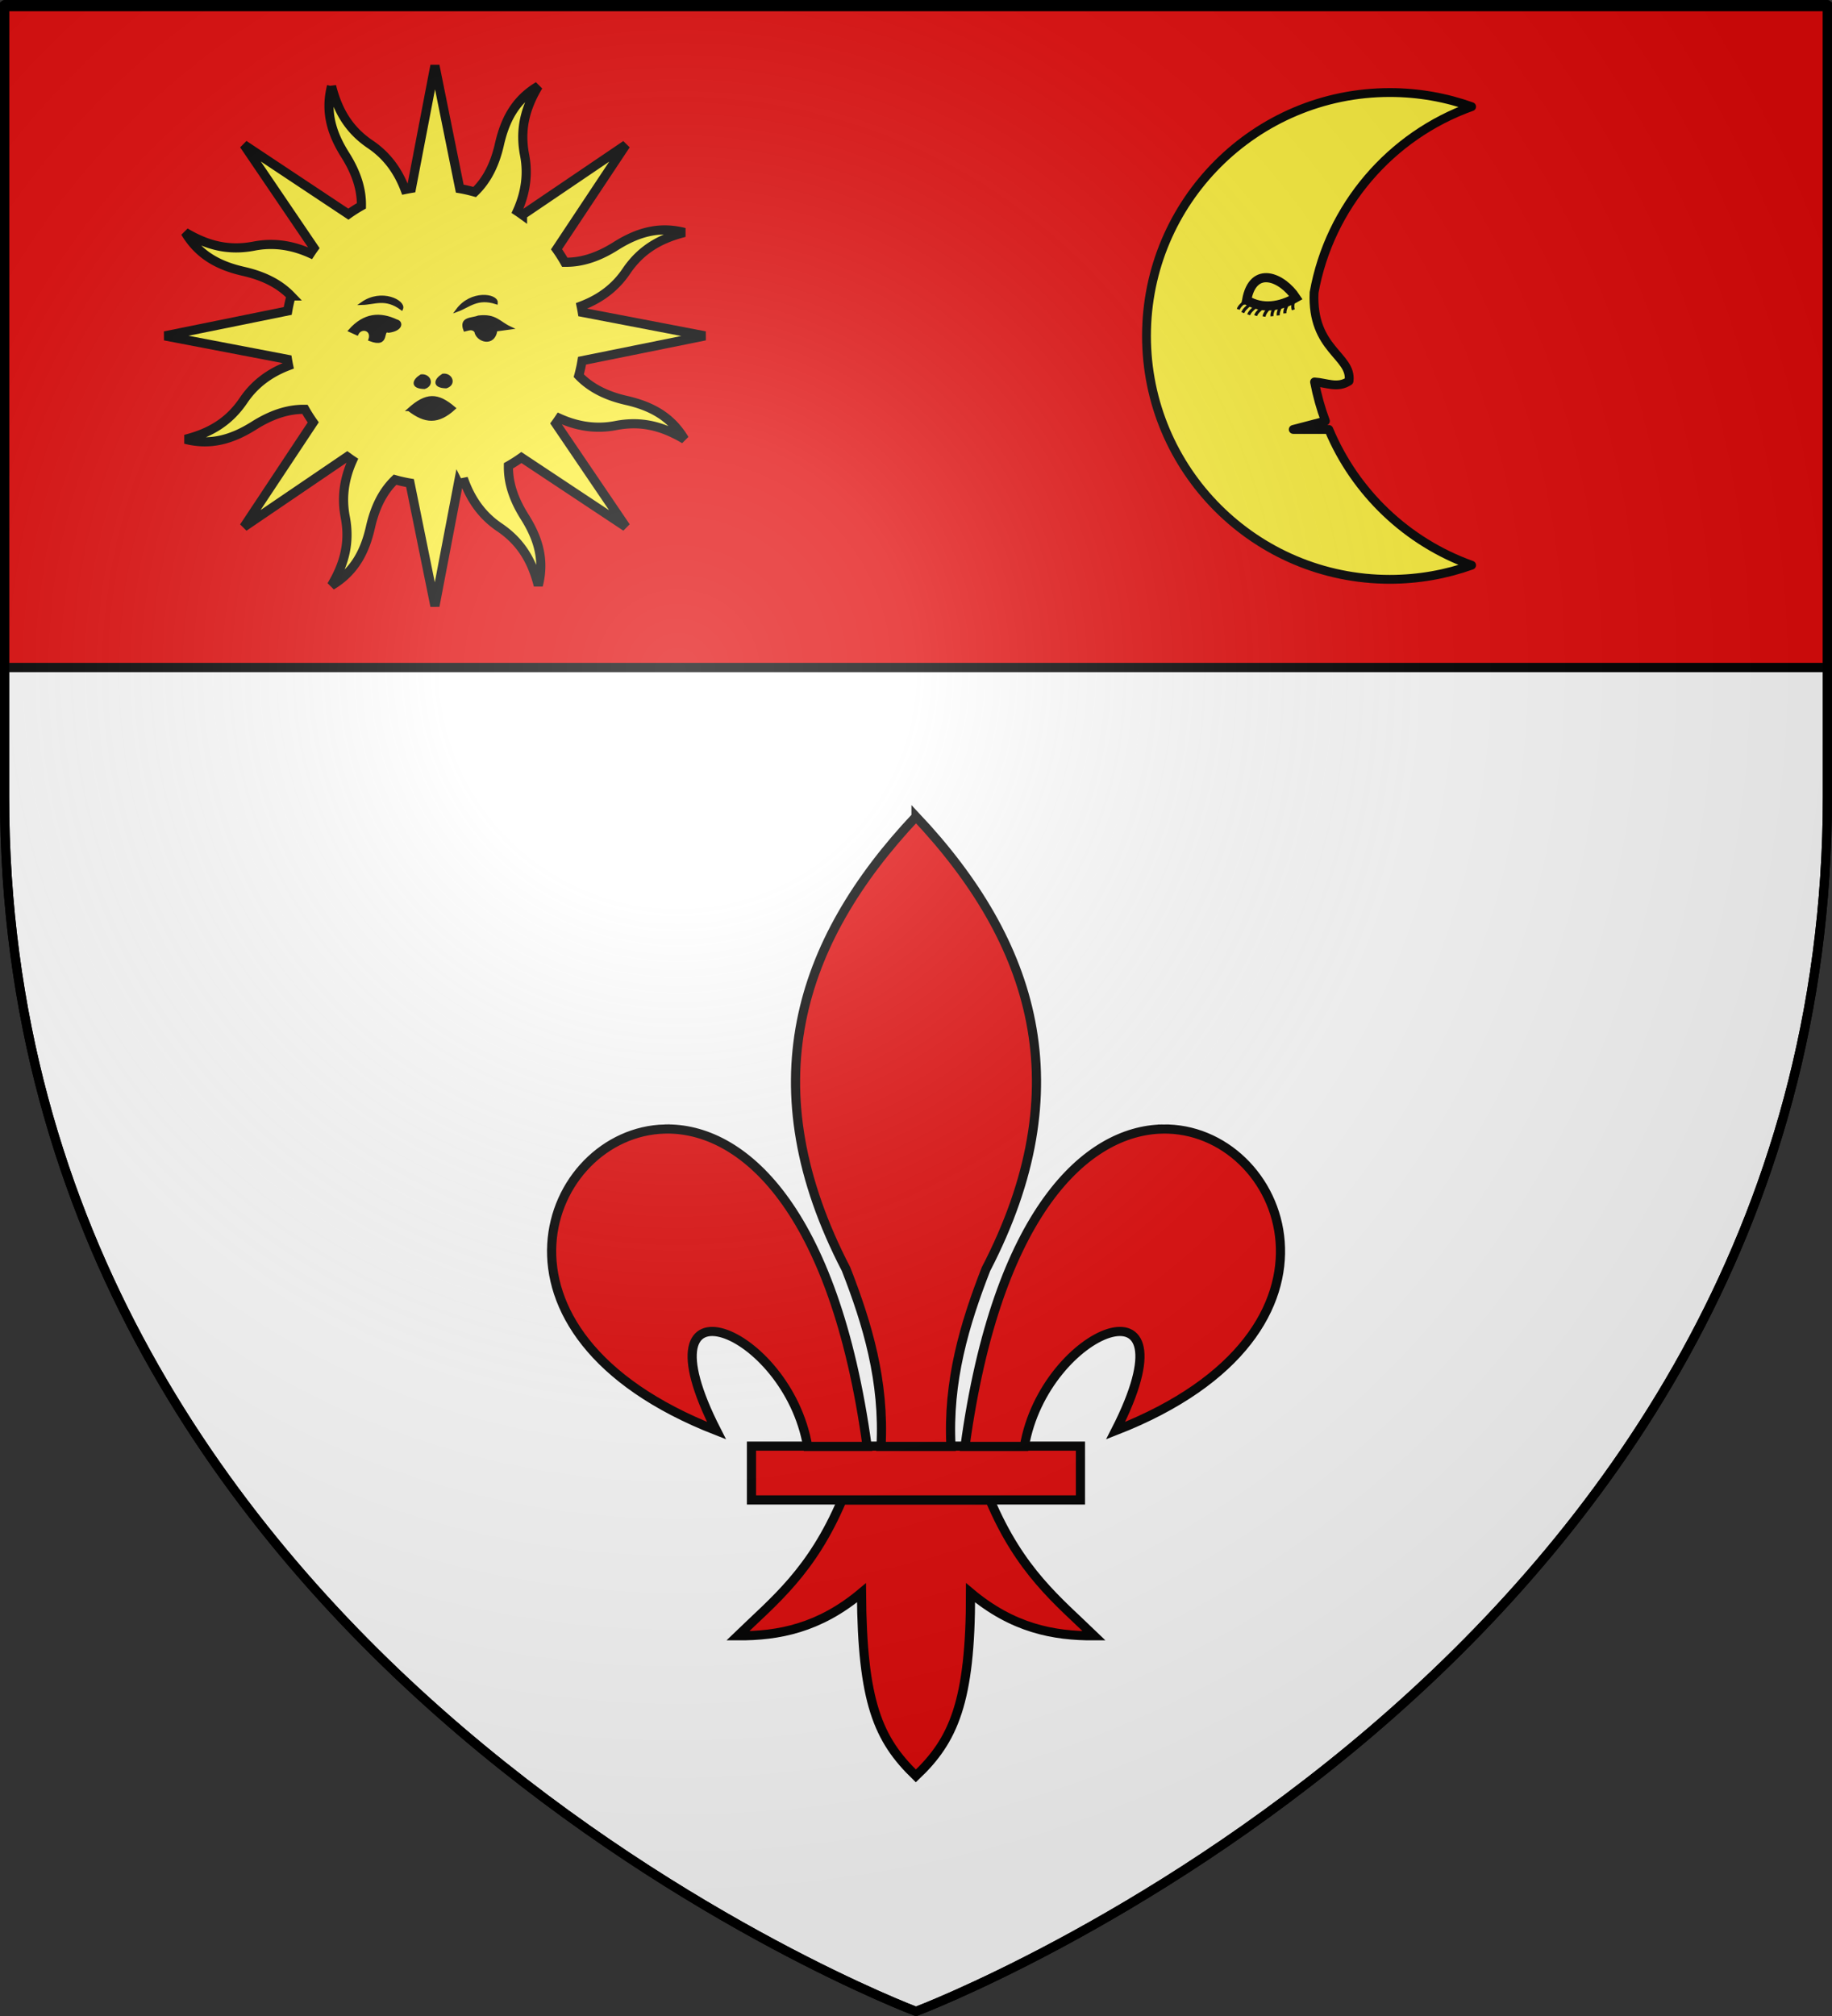 <svg xmlns="http://www.w3.org/2000/svg" xmlns:xlink="http://www.w3.org/1999/xlink" width="600" height="660" version="1.0"><rect width="100%" height="100%" fill="#333333" stroke="none"/><desc>Flag of Canton of Valais (Wallis)</desc><defs><radialGradient xlink:href="#b" id="c" cx="221.445" cy="226.331" r="300" fx="221.445" fy="226.331" gradientTransform="matrix(1.353 0 0 1.349 -77.63 -85.747)" gradientUnits="userSpaceOnUse"/><linearGradient id="b"><stop offset="0" style="stop-color:white;stop-opacity:.314"/><stop offset=".19" style="stop-color:white;stop-opacity:.251"/><stop offset=".6" style="stop-color:#6b6b6b;stop-opacity:.125"/><stop offset="1" style="stop-color:black;stop-opacity:.125"/></linearGradient></defs><g style="display:inline"><path d="M1.5 218.5v42.219C1.5 546.17 300 658.5 300 658.5s298.5-112.33 298.5-397.781V218.5z" style="fill:#fff;fill-opacity:1;fill-rule:evenodd;stroke:#000;stroke-width:3;stroke-linecap:butt;stroke-linejoin:miter;stroke-miterlimit:4;stroke-dasharray:none;stroke-opacity:1;display:inline"/><path d="M1.5 1.5h597v217H1.5z" style="opacity:1;color:#000;fill:#e20909;fill-opacity:1;fill-rule:nonzero;stroke:#000;stroke-width:3;stroke-linecap:butt;stroke-linejoin:round;marker:none;marker-start:none;marker-mid:none;marker-end:none;stroke-miterlimit:4;stroke-dasharray:none;stroke-dashoffset:0;stroke-opacity:1;visibility:visible;display:inline;overflow:visible"/></g><g style="fill:#e20909;fill-opacity:1;stroke:#000;stroke-width:.812;stroke-miterlimit:4;stroke-dasharray:none;stroke-opacity:1;display:inline"><path d="M29.739 62.946c-2.69 6.35-6.016 8.922-9.244 12.043 3.619.016 7.225-.679 10.963-3.814.064 9.675 1.458 12.982 4.819 16.232 3.323-3.149 4.859-6.547 4.847-16.232 3.738 3.135 7.335 3.83 10.954 3.814-3.228-3.121-6.545-5.693-9.235-12.043z" style="fill:#e20909;fill-opacity:1;fill-rule:evenodd;stroke:#000;stroke-width:.812;stroke-linecap:butt;stroke-linejoin:miter;stroke-miterlimit:4;stroke-dasharray:none;stroke-opacity:1" transform="matrix(3.695 0 0 3.694 165.908 258.52)"/><path d="M21.707 58.178h29.159v4.772H21.707z" style="color:#000;fill:#e20909;fill-opacity:1;fill-rule:nonzero;stroke:#000;stroke-width:.812;stroke-linecap:butt;stroke-linejoin:miter;marker:none;marker-start:none;marker-mid:none;marker-end:none;stroke-miterlimit:4;stroke-dasharray:none;stroke-dashoffset:0;stroke-opacity:1;visibility:visible;display:inline;overflow:visible" transform="matrix(3.695 0 0 3.694 165.908 258.52)"/><path d="M126.281 7.938C91.34 45.032 77.89 87.763 105.656 141.28c6.342 16.259 11.339 33.045 10.313 52.25h20.625c-1.026-19.205 3.97-35.991 10.312-52.25 27.767-53.518 14.317-96.249-20.625-133.343z" style="fill:#e20909;fill-opacity:1;fill-rule:evenodd;stroke:#000;stroke-width:2.701;stroke-linecap:butt;stroke-linejoin:miter;stroke-miterlimit:4;stroke-dasharray:none;stroke-opacity:1" transform="matrix(1.111 0 0 1.111 159.706 258.52)"/><path d="M52.25 100c-35.235.845-58.727 60.018 15.219 88.875-24.44-47.874 20.895-30.132 26.875 4.656h17.531c-9.68-70.66-37.052-94.073-59.625-93.531zM198.969 100c-22.302.418-48.765 24.284-58.25 93.531h17.5c5.98-34.788 51.346-52.53 26.906-4.656 74.894-29.227 49.821-89.549 13.844-88.875z" style="fill:#e20909;fill-opacity:1;fill-rule:evenodd;stroke:#000;stroke-width:2.701;stroke-linecap:butt;stroke-linejoin:miter;stroke-miterlimit:4;stroke-dasharray:none;stroke-opacity:1" transform="matrix(1.111 0 0 1.111 159.706 258.52)"/></g><g style="display:inline"><path d="M105.115 39.11c-2.936 11.483.3 20.935 5.911 29.841 4.34 6.888 7.19 14.227 7.055 22.113a64 64 0 0 0-5.673 3.604L67.06 64.547l30.444 44.848a66 66 0 0 0-1.593 2.317c-8.635-3.89-16.74-4.662-24.465-3.167-10.92 2.112-20.19-.175-29.87-5.945 6.043 10.196 15.059 14.589 25.324 16.919 7.954 1.805 15.144 4.973 20.63 10.667a65 65 0 0 0-1.464 6.518l-53.378 10.824 53.257 10.185c.147.916.323 1.83.51 2.745-8.859 3.351-15.157 8.525-19.564 15.045-6.227 9.215-14.356 14.155-25.28 16.92 11.482 2.936 20.918-.338 29.825-5.95 6.887-4.338 14.226-7.19 22.112-7.054a64 64 0 0 0 3.604 5.673l-30.105 45.386 44.87-30.498c.75.542 1.508 1.1 2.279 1.609-3.89 8.635-4.646 16.78-3.152 24.503 2.113 10.92-.19 20.152-5.96 29.832 10.196-6.043 14.589-15.059 16.919-25.324 1.805-7.954 4.973-15.144 10.667-20.63 2.15.598 4.31 1.089 6.518 1.464l10.824 53.378 10.185-53.257a64 64 0 0 0 2.745-.51c3.35 8.862 8.527 15.158 15.045 19.564 9.215 6.227 14.155 14.356 16.92 25.28 2.937-11.482-.338-20.918-5.95-29.825-4.347-6.9-7.166-14.217-7.015-22.128a64 64 0 0 0 5.634-3.588l45.387 30.105-30.46-44.886a66 66 0 0 0 1.57-2.263c8.637 3.901 16.775 4.646 24.504 3.152 10.919-2.113 20.151.19 29.832 5.96-6.044-10.196-15.044-14.55-25.31-16.88-7.944-1.804-15.126-5.033-20.607-10.722a65 65 0 0 0 1.426-6.502l53.394-10.786-53.273-10.223a64 64 0 0 0-.51-2.745c8.867-3.348 15.157-8.524 19.564-15.045 6.227-9.215 14.372-14.117 25.296-16.882-11.482-2.936-20.934.3-29.84 5.911-6.901 4.348-14.218 7.167-22.129 7.016a64 64 0 0 0-3.588-5.634l30.121-45.348-44.902 30.422a66 66 0 0 0-2.263-1.57c3.896-8.634 4.662-16.742 3.167-24.466-2.112-10.92.175-20.19 5.945-29.87-10.196 6.043-14.55 15.043-16.88 25.308-1.808 7.963-5.031 15.176-10.744 20.662-2.135-.593-4.288-1.107-6.48-1.48L150.01 30.188 139.787 83.46c-.916.147-1.83.323-2.745.51-3.35-8.861-8.524-15.157-15.045-19.564-9.215-6.227-14.117-14.372-16.882-25.296z" style="opacity:1;color:#000;fill:#fcef3c;fill-opacity:1;fill-rule:nonzero;stroke:#000;stroke-width:3.977;stroke-linecap:butt;stroke-linejoin:miter;marker:none;marker-start:none;marker-mid:none;marker-end:none;stroke-miterlimit:4;stroke-dasharray:none;stroke-dashoffset:0;stroke-opacity:1;visibility:visible;display:inline;overflow:visible" transform="matrix(.754 0 0 .754 29.333 -1.274)"/><path d="M138.694 179.527c7.096 5.48 12.635 5.892 19.689-.57-7.296-6.258-12.083-6.26-19.69.57zM121.784 149.16c1.522-4.594-3.865-6.059-5.612-2.526l-3.086-1.403c6.32-7.14 13.136-7.523 20.203-4.209 2.362.546 2.262 3.753-3.367 4.49-3.662-1.184.48 6.885-8.138 3.648zM118.417 133.446c5.382-.135 10.074-2.918 17.117 2.245 1.252-2.97-8.601-8.255-17.117-2.245zM159.713 136.412c5.062-1.832 8.632-5.957 16.947-3.289.247-3.213-10.772-5.108-16.947 3.289zM167.803 145.512c-1.59-1.783-3.18-.905-4.77-.561-2.003-5.27 3.09-4.46 5.892-5.612 7.389-.903 8.885 2.522 13.75 4.77l-6.174.842c-1.02 7.236-8.383 4.363-8.698.561zM153.492 164.593c3.47-.44 5.24 3.806 1.403 5.05-5.618-.14-4.626-3.04-1.403-5.05zM144.038 164.89c3.469-.44 5.24 3.805 1.403 5.05-5.618-.141-4.626-3.041-1.403-5.05z" style="fill:#000;fill-opacity:1;fill-rule:evenodd;stroke:#000;stroke-width:1.326px;stroke-linecap:butt;stroke-linejoin:miter;stroke-opacity:1" transform="matrix(.754 0 0 .754 29.333 -1.274)"/></g><g style="display:inline"><path d="M432.25 13c-54.372 0-98.5 44.128-98.5 98.5s44.128 98.5 98.5 98.5c11.622 0 22.77-2.017 33.125-5.719-26.142-9.345-47.177-29.435-57.812-54.937h-14.407l13.031-3.406c-1.901-5.088-3.365-10.37-4.406-15.813 4.66.256 9.309 2.75 13.969-.375 1.322-10.367-15.193-12.534-14.156-35.812 6.306-34.942 31.039-63.515 63.781-75.22C455.02 15.019 443.872 13 432.25 13z" style="opacity:1;color:#000;fill:#fcef3c;fill-opacity:1;fill-rule:nonzero;stroke:#000;stroke-width:3.576;stroke-linecap:butt;stroke-linejoin:round;marker:none;marker-start:none;marker-mid:none;marker-end:none;stroke-miterlimit:4;stroke-dasharray:none;stroke-dashoffset:0;stroke-opacity:1;visibility:visible;display:inline;overflow:visible" transform="translate(105.484 19.775)scale(.809)"/><path d="M374.3 96.993c6.428 3.853 13.54 2.652 19.946-.975-5.55-8.364-17.327-13.352-19.947.975z" style="fill:#fcef3c;fill-opacity:1;fill-rule:evenodd;stroke:#000;stroke-width:3.707;stroke-linecap:butt;stroke-linejoin:miter;stroke-miterlimit:4;stroke-dasharray:none;stroke-opacity:1" transform="translate(105.484 19.775)scale(.809)"/><path d="M373.763 97.388c-1.27 1.18-2.43 2.058-2.869 3.346" style="fill:#fcef3c;fill-opacity:1;fill-rule:evenodd;stroke:#000;stroke-width:1.236px;stroke-linecap:butt;stroke-linejoin:miter;stroke-opacity:1" transform="translate(105.484 19.775)scale(.809)"/><path d="M375.622 98.74c-1.27 1.18-2.429 2.059-2.868 3.346M377.988 99.585c-1.27 1.18-2.429 2.059-2.868 3.346M380.791 99.939c-1.27 1.18-2.429 2.059-2.868 3.346M383.605 99.876c-1.055 1.376-2.052 2.435-2.27 3.778" style="fill:#fcef3c;fill-opacity:1;fill-rule:evenodd;stroke:#000;stroke-width:1.236px;stroke-linecap:butt;stroke-linejoin:miter;stroke-opacity:1;display:inline" transform="translate(105.484 19.775)scale(.809)"/><path d="M385.8 99.315c-.677 1.595-1.377 2.87-1.253 4.225M388.335 98.977c-.677 1.595-1.377 2.87-1.252 4.225M391.04 98.132c-.678 1.595-1.378 2.87-1.253 4.225" style="fill:#fcef3c;fill-opacity:1;fill-rule:evenodd;stroke:#000;stroke-width:1.236px;stroke-linecap:butt;stroke-linejoin:miter;stroke-opacity:1;display:inline" transform="translate(105.484 19.775)scale(.809)"/><path d="M393.372 96.52c-.263 1.713-.626 3.122-.17 4.404" style="fill:#fcef3c;fill-opacity:1;fill-rule:evenodd;stroke:#000;stroke-width:1.236px;stroke-linecap:butt;stroke-linejoin:miter;stroke-opacity:1;display:inline" transform="translate(105.484 19.775)scale(.809)"/></g><path d="M300 658.5s298.5-112.32 298.5-397.772V2.176H1.5v258.552C1.5 546.18 300 658.5 300 658.5" style="opacity:1;fill:url(#c);fill-opacity:1;fill-rule:evenodd;stroke:none;stroke-width:1px;stroke-linecap:butt;stroke-linejoin:miter;stroke-opacity:1"/><path d="M300 658.5S1.5 546.18 1.5 260.728V2.176h597v258.552C598.5 546.18 300 658.5 300 658.5z" style="opacity:1;fill:none;fill-opacity:1;fill-rule:evenodd;stroke:#000;stroke-width:3;stroke-linecap:butt;stroke-linejoin:miter;stroke-miterlimit:4;stroke-dasharray:none;stroke-opacity:1"/></svg>